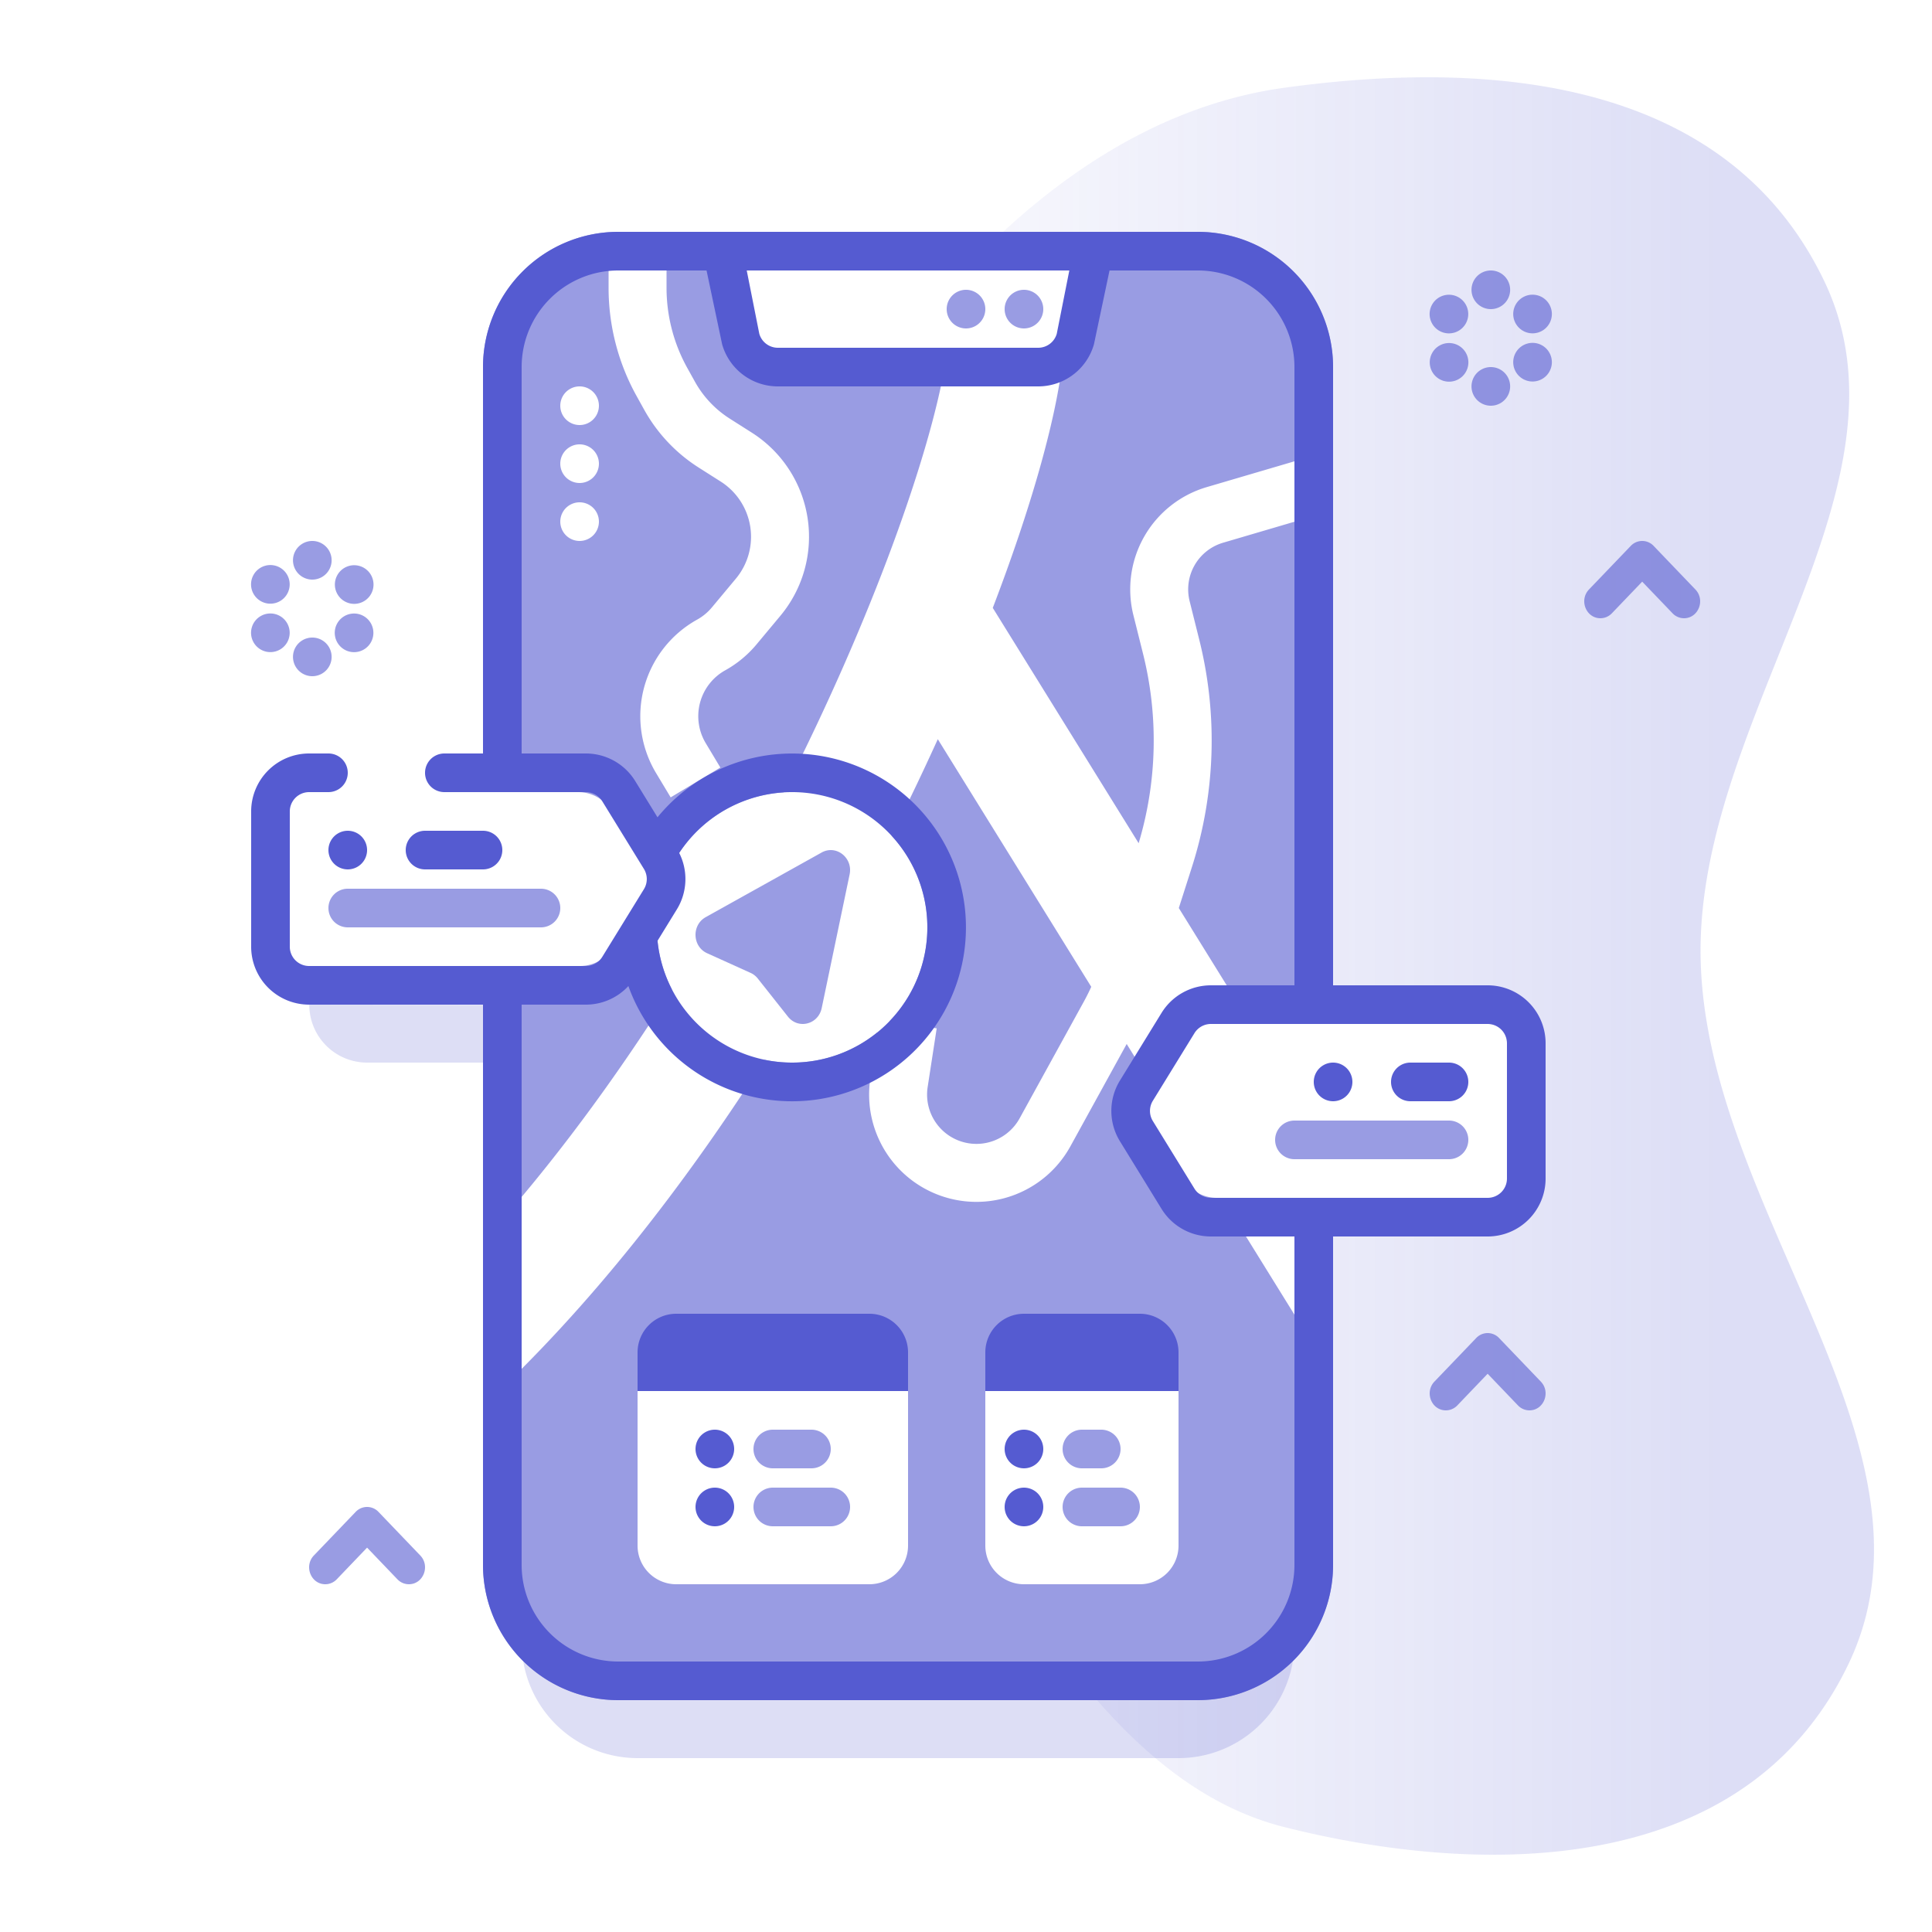 <svg xmlns="http://www.w3.org/2000/svg" width="100" height="100" fill="none"><path fill="url(#a)" fill-opacity=".2" d="M66.458 4.545c10.017-1.384 22.78-.816 27.964 10.002 2.932 6.12.326 12.64-2.39 19.435-2.02 5.056-4.102 10.263-4.009 15.57.097 5.525 2.432 10.897 4.695 16.105 3.103 7.14 6.072 13.974 2.96 20.47-5.345 11.156-19.035 11.011-29.22 8.437-3.787-.958-6.902-3.401-9.675-6.564h5.215a7 7 0 0 0 7-7V62h9v-8a1 1 0 0 0-1-1h-8V19a7 7 0 0 0-7-7H51.922c4.284-3.962 9.167-6.714 14.536-7.455Z"/><path fill="#555BD1" fill-opacity=".2" d="M25 52.011 16.009 52A2.993 2.993 0 0 0 19 55h6v-2.989ZM33.001 91a6.002 6.002 0 0 1-5.92-5.021A6.978 6.978 0 0 0 32 88h30a6.978 6.978 0 0 0 4.92-2.021A6.002 6.002 0 0 1 61.002 91h-28Z"/><path fill="#555BD1" fill-opacity=".6" fill-rule="evenodd" d="M25 19a7 7 0 0 1 7-7h30a7 7 0 0 1 7 7v34h-4.266l-3.719-6 .678-2.12a21.5 21.5 0 0 0 .381-11.767l-.499-1.997a2.517 2.517 0 0 1 1.732-3.025l5.616-1.652-.846-2.878-5.617 1.652a5.517 5.517 0 0 0-3.795 6.63l.499 1.997a18.5 18.5 0 0 1-.228 9.804l-7.55-12.18c1.97-5.148 3.223-9.593 3.592-12.598l-1.024-.126C55.144 18.085 56 16.323 56 15v-1H38v1c0 1.657 1.343 4 3 4h7.893c-.773 4.474-3.654 12.812-8.333 22.014a7 7 0 0 0-5.783 10.195c-2.925 4.63-6.209 9.105-9.777 13.04V50h5.02a2 2 0 0 0 1.684-.92l1.59-2.48a2 2 0 0 0-.02-2.188l-1.68-2.521A2 2 0 0 0 29.93 41H25V19Zm6.5-4.101V13.5h3v1.399c0 1.45.37 2.878 1.074 4.146l.396.712a5.329 5.329 0 0 0 1.797 1.908l1.15.731a6.385 6.385 0 0 1 1.477 9.475l-1.238 1.485c-.451.541-1 .995-1.615 1.337a2.718 2.718 0 0 0-1.011 3.775l.756 1.26-2.572 1.544-.757-1.26a5.718 5.718 0 0 1 2.127-7.941c.293-.163.553-.378.767-.636l1.238-1.485a3.385 3.385 0 0 0-.783-5.023l-1.15-.731a8.33 8.33 0 0 1-2.809-2.982l-.395-.712A11.538 11.538 0 0 1 31.5 14.9ZM31 21a1 1 0 1 1-2 0 1 1 0 0 1 2 0Zm0 3a1 1 0 1 1-2 0 1 1 0 0 1 2 0Zm0 3a1 1 0 1 1-2 0 1 1 0 0 1 2 0Z" clip-rule="evenodd"/><path fill="#555BD1" fill-opacity=".6" d="M56.483 51.077 48.54 38.26a136.082 136.082 0 0 1-2.391 4.998A6.975 6.975 0 0 1 48 48a6.976 6.976 0 0 1-1.955 4.853l2.438.375-.468 3.04a2.553 2.553 0 0 0 4.76 1.618l3.326-6.045c.137-.25.265-.505.382-.764ZM39 75a1 1 0 0 1 1-1h2a1 1 0 1 1 0 2h-2a1 1 0 0 1-1-1ZM40 77a1 1 0 1 0 0 2h3a1 1 0 1 0 0-2h-3ZM55 75a1 1 0 0 1 1-1h1a1 1 0 1 1 0 2h-1a1 1 0 0 1-1-1ZM55 78a1 1 0 0 1 1-1h2a1 1 0 1 1 0 2h-2a1 1 0 0 1-1-1Z"/><path fill="#555BD1" fill-opacity=".6" fill-rule="evenodd" d="M45.416 53.432A6.97 6.97 0 0 1 41 55c-.49 0-.968-.05-1.43-.146-4.162 6.526-9.067 12.84-14.57 17.925V81a7 7 0 0 0 7 7h30a7 7 0 0 0 7-7V68.93l-1.05.65L63.252 62h-.273a2 2 0 0 1-1.684-.92l-1.589-2.48a2 2 0 0 1 .02-2.188l.032-.05-1.441-2.326-2.913 5.296a5.553 5.553 0 0 1-10.354-3.52l.366-2.38ZM33 72h14v8a2 2 0 0 1-2 2H35a2 2 0 0 1-2-2v-8Zm28 8a2 2 0 0 1-2 2h-6a2 2 0 0 1-2-2v-8h10v8Z" clip-rule="evenodd"/><path fill="#555BD1" fill-opacity=".6" d="M66 59a1 1 0 0 0 1 1h8a1 1 0 1 0 0-2h-8a1 1 0 0 0-1 1ZM51 16a1 1 0 1 1-2 0 1 1 0 0 1 2 0ZM53 17a1 1 0 1 0 0-2 1 1 0 0 0 0 2ZM18 46a1 1 0 1 0 0 2h10a1 1 0 1 0 0-2H18ZM43.976 45.262c.181-.866-.697-1.555-1.448-1.136l-6 3.345c-.737.41-.693 1.522.073 1.868l2.25 1.018c.145.065.273.166.373.293l1.559 1.97c.53.67 1.57.41 1.748-.44l1.445-6.918ZM83.43 31.744a.819.819 0 0 1-.592.256c-.745 0-1.118-.94-.591-1.49l2.162-2.255a.812.812 0 0 1 1.182 0l2.162 2.256c.527.55.154 1.489-.59 1.489a.819.819 0 0 1-.592-.256L85 30.106l-1.57 1.638ZM75.43 72.745a.819.819 0 0 1-.592.255c-.745 0-1.118-.94-.591-1.49l2.162-2.255a.812.812 0 0 1 1.182 0l2.162 2.256c.527.55.154 1.489-.59 1.489a.819.819 0 0 1-.592-.255L77 71.105l-1.57 1.64ZM17.43 81.745a.819.819 0 0 1-.592.255c-.745 0-1.118-.94-.591-1.49l2.162-2.255a.812.812 0 0 1 1.182 0l2.162 2.256c.527.55.154 1.489-.59 1.489a.819.819 0 0 1-.592-.255L19 80.105l-1.57 1.64ZM17.165 29a1 1 0 1 1-2 0 1 1 0 0 1 2 0ZM17.165 34a1 1 0 1 1-2 0 1 1 0 0 1 2 0ZM17.464 30.75a1 1 0 1 0 1.732-1 1 1 0 0 0-1.732 1ZM14.5 33.616a1 1 0 1 1-1-1.732 1 1 0 0 1 1 1.732ZM17.464 32.25a1 1 0 1 0 1.732 1 1 1 0 0 0-1.732-1ZM13.5 31.116a1 1 0 1 1 1-1.732 1 1 0 0 1-1 1.732ZM77.165 16a1 1 0 1 0 0-2 1 1 0 0 0 0 2ZM77.165 21a1 1 0 1 0 0-2 1 1 0 0 0 0 2ZM79.83 17.116a1 1 0 1 1-1-1.732 1 1 0 0 1 1 1.732ZM74.134 19.25a1 1 0 1 0 1.732-1 1 1 0 0 0-1.732 1ZM78.83 19.616a1 1 0 1 1 1-1.732 1 1 0 0 1-1 1.732ZM74.134 15.75a1 1 0 1 0 1.732 1 1 1 0 0 0-1.732-1Z"/><path fill="#555BD1" d="M70 56a1 1 0 1 1-2 0 1 1 0 0 1 2 0ZM73 55a1 1 0 1 0 0 2h2a1 1 0 1 0 0-2h-2ZM33 70a2 2 0 0 1 2-2h10a2 2 0 0 1 2 2v2H33v-2ZM51 70a2 2 0 0 1 2-2h6a2 2 0 0 1 2 2v2H51v-2ZM38 75a1 1 0 1 1-2 0 1 1 0 0 1 2 0ZM53 76a1 1 0 1 0 0-2 1 1 0 0 0 0 2ZM38 78a1 1 0 1 1-2 0 1 1 0 0 1 2 0ZM53 79a1 1 0 1 0 0-2 1 1 0 0 0 0 2Z"/><path fill="#555BD1" fill-rule="evenodd" d="M25 39V19a7 7 0 0 1 7-7h30a7 7 0 0 1 7 7v32h8a3 3 0 0 1 3 3v7a3 3 0 0 1-3 3h-8v17a7 7 0 0 1-7 7H32a7 7 0 0 1-7-7V52h-9a3 3 0 0 1-3-3v-7a3 3 0 0 1 3-3h1a1 1 0 1 1 0 2h-1a1 1 0 0 0-1 1v7a1 1 0 0 0 1 1h14.324a1 1 0 0 0 .851-.476l2.154-3.5a1 1 0 0 0 0-1.048l-2.154-3.5a1 1 0 0 0-.851-.476H23a1 1 0 1 1 0-2h2Zm37.676 23H77a1 1 0 0 0 1-1v-7a1 1 0 0 0-1-1H62.676a1 1 0 0 0-.851.476l-2.154 3.5a1 1 0 0 0 0 1.048l2.154 3.5a1 1 0 0 0 .851.476ZM67 51h-4.324a3 3 0 0 0-2.555 1.428l-2.153 3.5a3 3 0 0 0 0 3.144l2.153 3.5A3 3 0 0 0 62.676 64H67v17a5 5 0 0 1-5 5H32a5 5 0 0 1-5-5V52h3.324a3 3 0 0 0 2.201-.962 9 9 0 1 0 1.507-8.735l-1.153-1.875A3 3 0 0 0 30.324 39H27V19a5 5 0 0 1 5-5h4.571l.807 3.824A3 3 0 0 0 40.263 20h13.474a3 3 0 0 0 2.885-2.176L57.429 14H62a5 5 0 0 1 5 5v32ZM55.349 14H38.651l.65 3.275a1 1 0 0 0 .96.725h13.475a1 1 0 0 0 .962-.725l.65-3.275Zm-14.35 41a7 7 0 0 1-6.965-6.305l.998-1.623a3 3 0 0 0 .123-2.925A7 7 0 1 1 41 55Z" clip-rule="evenodd"/><path fill="#555BD1" d="M18 45a1 1 0 1 0 0-2 1 1 0 0 0 0 2ZM22 43a1 1 0 1 0 0 2h3a1 1 0 1 0 0-2h-3Z"/><defs><linearGradient id="a" x1="88.998" x2="36.998" y1="50" y2="50" gradientUnits="userSpaceOnUse"><stop stop-color="#555BD1"/><stop offset="1" stop-color="#555BD1" stop-opacity="0"/></linearGradient></defs></svg>